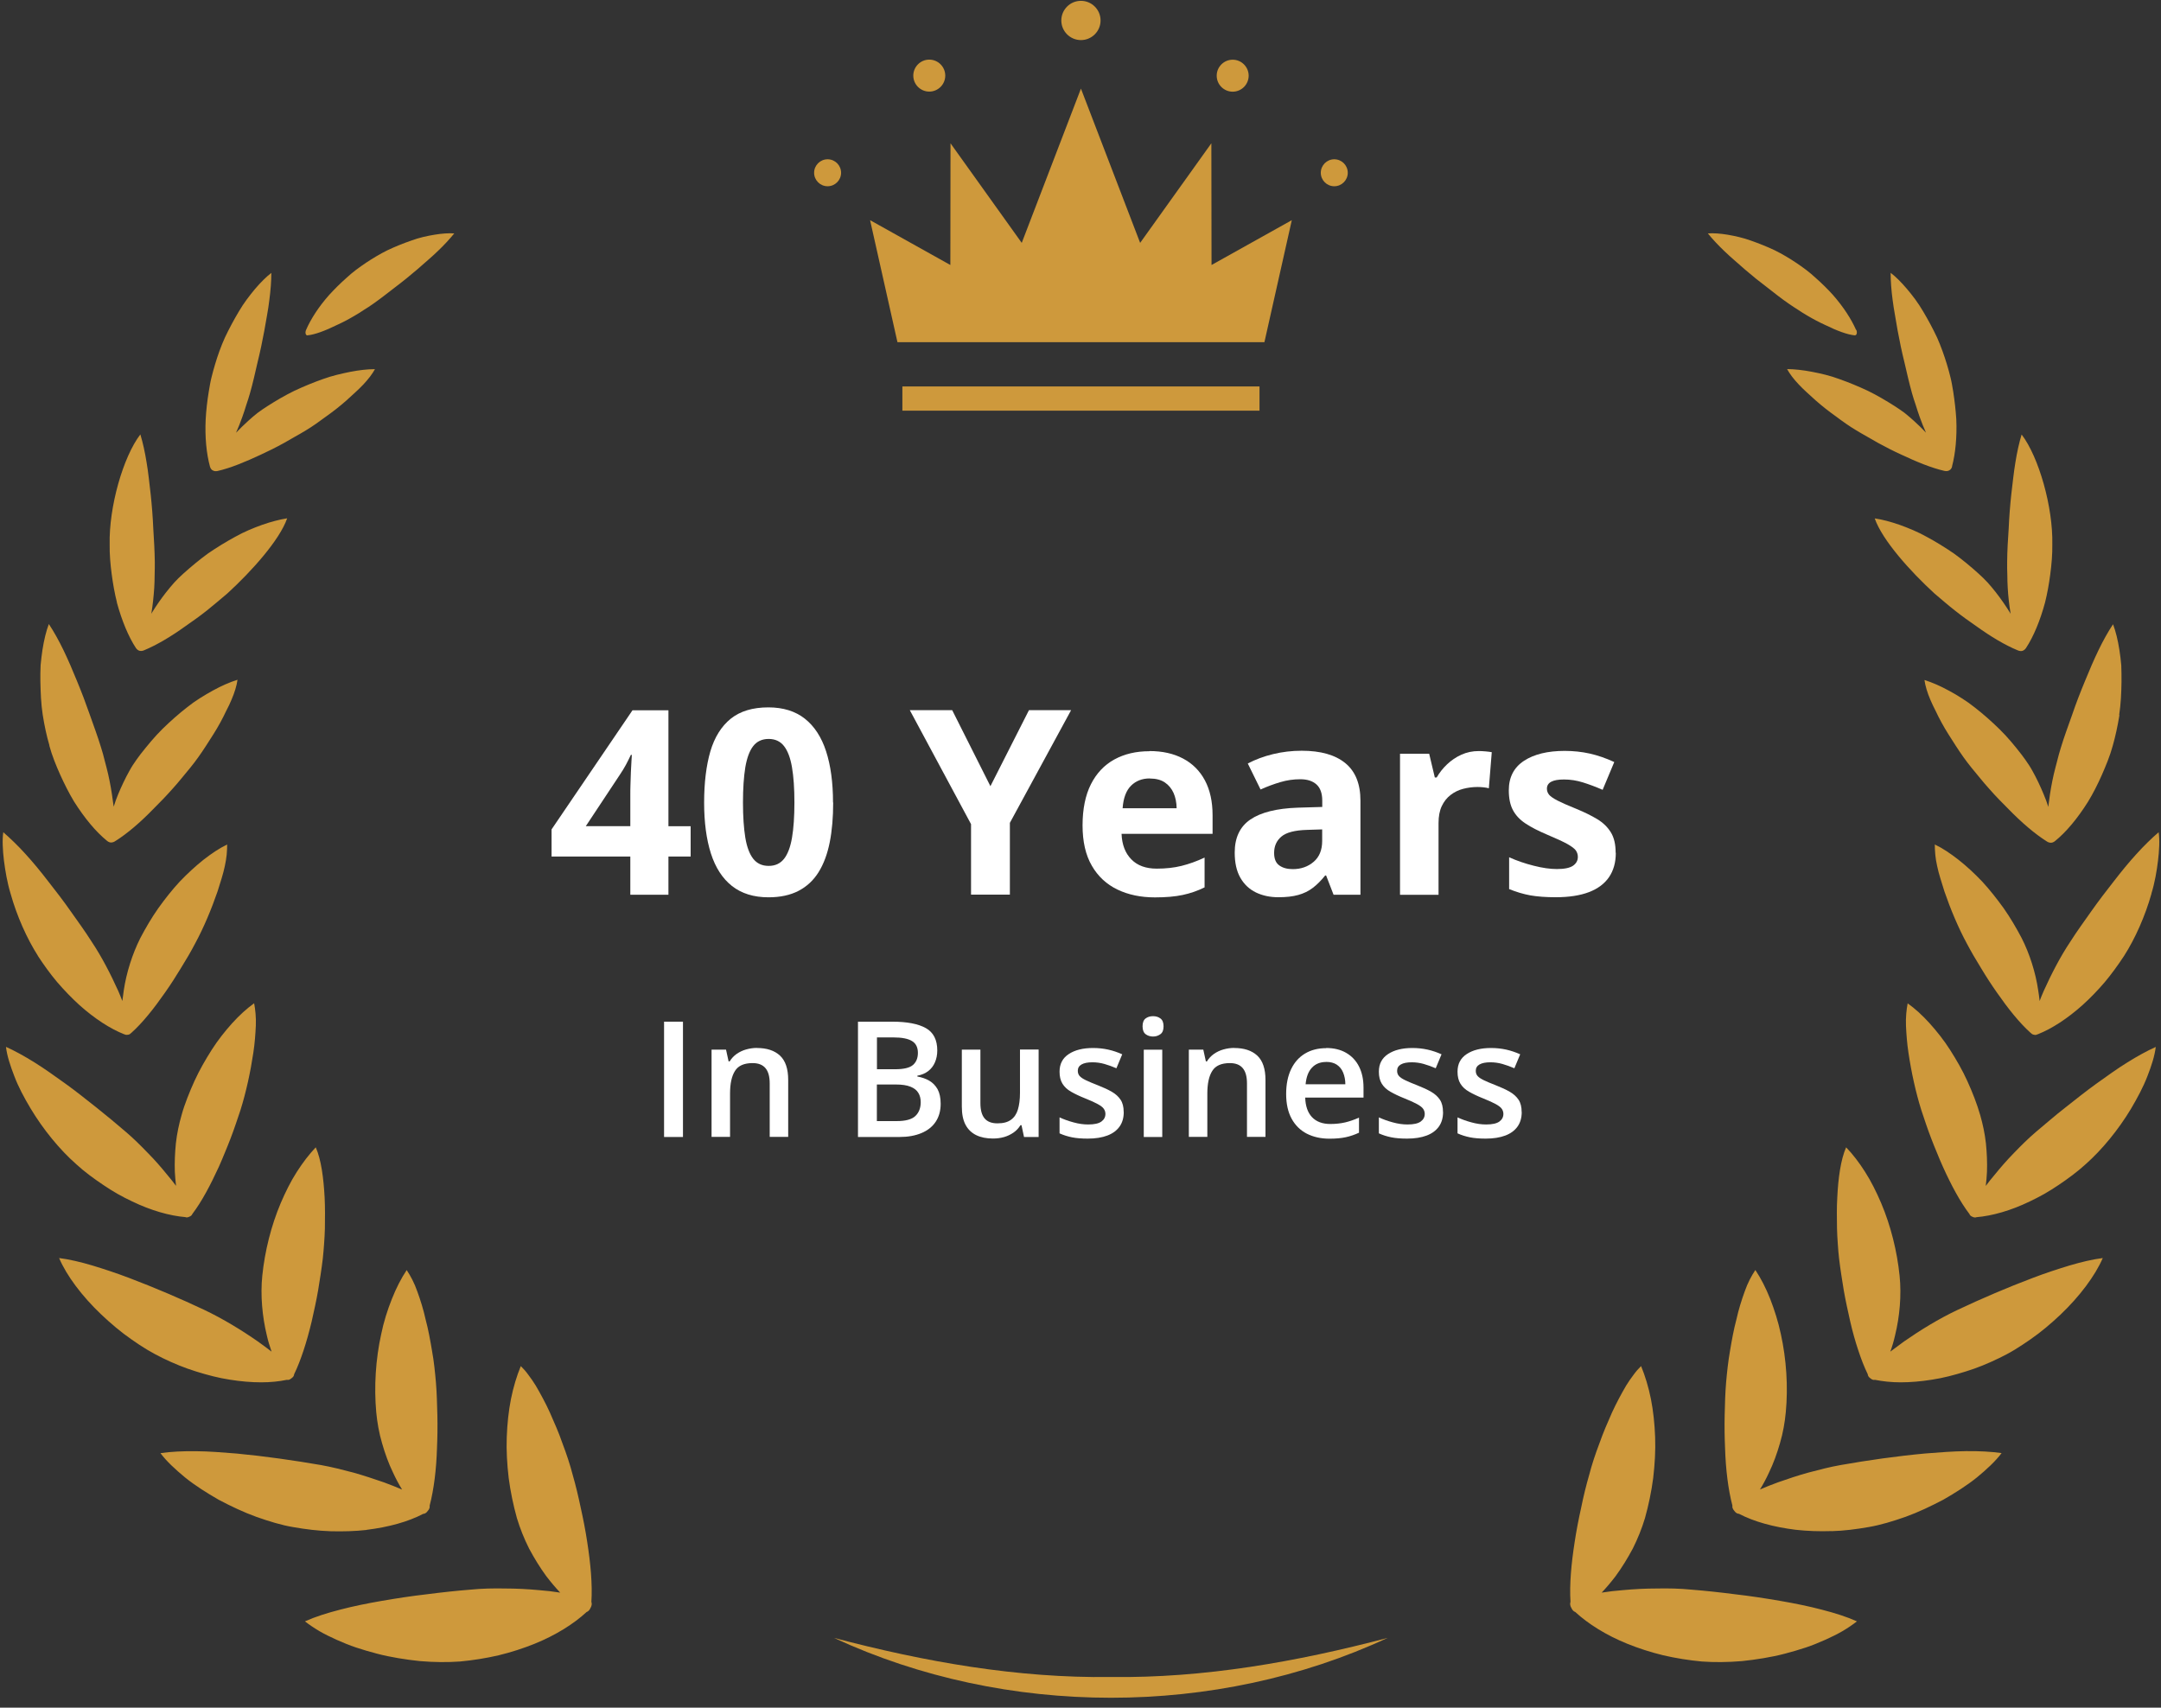 <svg width="205" height="162" viewBox="0 0 205 162" fill="none" xmlns="http://www.w3.org/2000/svg">
<rect x="0" y="0" width="205" height="162" fill="#333333" stroke="none"/>
<g clip-path="url(#clip0_761_7178)">
<g clip-path="url(#clip1_761_7178)">
<g clip-path="url(#clip2_761_7178)">
<path d="M56.032 152.503C55.955 152.71 55.81 152.879 55.649 152.924C54.431 154.051 52.722 155.123 50.723 155.935C49.658 156.364 48.509 156.74 47.306 157.031C46.119 157.307 44.878 157.506 43.636 157.621C42.472 157.705 41.177 157.697 39.829 157.582C39.162 157.514 38.481 157.421 37.799 157.307C37.109 157.192 36.427 157.054 35.761 156.877C35.094 156.701 34.428 156.51 33.784 156.295C33.141 156.081 32.536 155.828 31.946 155.567C31.363 155.307 30.804 155.031 30.299 154.74C29.793 154.442 29.333 154.127 28.927 153.813C29.9 153.376 31.034 153.017 32.267 152.702C33.516 152.373 34.857 152.105 36.228 151.867C37.607 151.63 39.047 151.407 40.457 151.247C41.874 151.063 43.292 150.91 44.632 150.803C45.72 150.695 46.831 150.672 47.919 150.695C49.022 150.695 50.095 150.756 51.098 150.848C51.826 150.902 52.516 150.986 53.144 151.086C52.699 150.618 52.255 150.09 51.826 149.53C51.236 148.726 50.685 147.83 50.194 146.911C49.719 145.968 49.329 144.988 49.037 144.022C48.693 142.789 48.425 141.502 48.256 140.215C48.103 138.905 48.026 137.618 48.072 136.346C48.118 135.074 48.248 133.849 48.471 132.722C48.7 131.581 49.022 130.524 49.405 129.597C49.65 129.834 49.895 130.11 50.125 130.432C50.363 130.746 50.6 131.083 50.83 131.459C51.06 131.834 51.275 132.255 51.504 132.669C51.734 133.09 51.949 133.535 52.163 134.001C52.362 134.469 52.577 134.944 52.784 135.434C52.991 135.917 53.182 136.422 53.358 136.928C53.734 137.917 54.071 138.92 54.324 139.901C54.615 140.905 54.867 141.969 55.097 143.065C55.335 144.137 55.549 145.233 55.71 146.313C56.024 148.335 56.208 150.289 56.101 151.967C56.17 152.128 56.132 152.342 56.024 152.534L56.032 152.503ZM34.765 145.133C36.872 144.873 38.71 144.367 40.143 143.616C40.304 143.616 40.472 143.501 40.58 143.333C40.718 143.187 40.794 142.996 40.756 142.843C41.162 141.303 41.392 139.388 41.453 137.426C41.499 136.377 41.514 135.304 41.491 134.254C41.461 133.205 41.438 132.133 41.353 131.137C41.269 130.194 41.17 129.16 40.986 128.164C40.817 127.161 40.633 126.126 40.38 125.192C40.166 124.218 39.883 123.33 39.591 122.526C39.308 121.713 38.948 121.039 38.58 120.487C38.044 121.292 37.577 122.212 37.171 123.238C36.764 124.257 36.397 125.406 36.159 126.578C35.638 128.938 35.47 131.55 35.692 133.979C35.784 134.944 35.96 135.955 36.244 136.913C36.519 137.878 36.864 138.836 37.278 139.686C37.546 140.268 37.837 140.813 38.144 141.31C37.607 141.08 37.033 140.851 36.427 140.628C35.508 140.314 34.543 139.985 33.532 139.702C32.513 139.433 31.494 139.173 30.475 138.989C27.916 138.545 25.127 138.146 22.454 137.893C21.105 137.786 19.826 137.679 18.593 137.671C17.367 137.656 16.218 137.71 15.222 137.855C15.804 138.636 16.639 139.403 17.566 140.169C18.508 140.928 19.611 141.624 20.745 142.276C21.917 142.896 23.113 143.463 24.323 143.9C25.541 144.329 26.706 144.689 27.824 144.873C29.004 145.08 30.176 145.225 31.356 145.263C32.536 145.294 33.685 145.263 34.78 145.141L34.765 145.133ZM18.608 130.11C19.688 130.447 20.738 130.723 21.795 130.884C22.844 131.052 23.848 131.137 24.783 131.137C25.656 131.137 26.483 131.052 27.211 130.899C27.349 130.937 27.51 130.876 27.648 130.753C27.801 130.654 27.901 130.516 27.901 130.371C28.23 129.704 28.514 128.953 28.789 128.133C29.081 127.252 29.341 126.31 29.571 125.345C29.785 124.387 30.015 123.368 30.184 122.372C30.345 121.384 30.506 120.38 30.62 119.415C30.674 118.963 30.705 118.496 30.743 118.013C30.781 117.53 30.804 117.04 30.82 116.55C30.835 115.577 30.843 114.573 30.797 113.631C30.697 111.739 30.467 110.008 29.954 108.843C29.333 109.494 28.728 110.283 28.154 111.179C27.579 112.076 27.089 113.064 26.629 114.137C25.725 116.274 25.12 118.687 24.882 121.024C24.691 122.878 24.882 124.908 25.311 126.678C25.434 127.229 25.595 127.742 25.763 128.225C25.357 127.911 24.921 127.59 24.461 127.26C22.944 126.203 21.167 125.115 19.382 124.265C17.145 123.208 14.662 122.15 12.264 121.239C11.077 120.787 9.867 120.388 8.756 120.051C7.645 119.721 6.572 119.469 5.607 119.346C6.32 121.024 7.79 122.978 9.599 124.694C10.502 125.551 11.468 126.371 12.479 127.069C12.977 127.421 13.475 127.75 13.973 128.049C14.471 128.348 14.976 128.609 15.451 128.846C16.471 129.344 17.52 129.773 18.608 130.11ZM7.224 110.437C8.013 111.164 8.909 111.815 9.798 112.413C10.242 112.712 10.686 112.995 11.146 113.256C11.606 113.516 12.065 113.754 12.525 113.968C14.31 114.834 16.095 115.339 17.581 115.462C17.689 115.516 17.826 115.493 17.964 115.423C18.102 115.37 18.209 115.278 18.248 115.163C19.152 113.976 19.979 112.39 20.768 110.674C20.96 110.237 21.151 109.801 21.328 109.356C21.511 108.912 21.703 108.452 21.872 108C22.224 107.088 22.515 106.192 22.814 105.304C23.342 103.626 23.764 101.68 24.032 99.872C24.17 98.968 24.231 98.102 24.269 97.298C24.3 96.501 24.223 95.781 24.108 95.176C23.404 95.681 22.706 96.317 22.032 97.061C21.366 97.803 20.676 98.662 20.087 99.589C19.497 100.515 18.914 101.527 18.439 102.568C18.202 103.09 17.98 103.618 17.773 104.154C17.566 104.691 17.374 105.234 17.229 105.771C16.984 106.622 16.785 107.54 16.685 108.46C16.593 109.372 16.555 110.298 16.585 111.164C16.608 111.624 16.654 112.076 16.7 112.497C16.44 112.152 16.164 111.8 15.857 111.44C15.306 110.758 14.693 110.053 14.019 109.372C13.36 108.69 12.678 108.008 11.958 107.395C11.514 107.02 11.054 106.629 10.579 106.23C10.112 105.84 9.629 105.449 9.139 105.059C8.158 104.285 7.193 103.511 6.189 102.79C5.186 102.071 4.236 101.389 3.278 100.791C2.328 100.201 1.409 99.688 0.566 99.313C0.666 100.155 0.972 101.098 1.363 102.101C1.738 103.097 2.29 104.131 2.895 105.143C4.106 107.165 5.676 109.073 7.208 110.421L7.224 110.437ZM3.592 90.679C4.159 91.544 4.764 92.387 5.423 93.168C6.097 93.95 6.802 94.678 7.515 95.329C8.955 96.623 10.457 97.597 11.782 98.118C11.805 98.125 11.82 98.133 11.843 98.133C11.92 98.179 12.027 98.186 12.134 98.163C12.249 98.148 12.341 98.102 12.395 98.033C12.41 98.018 12.433 98.01 12.448 97.995C13.529 97.03 14.601 95.674 15.643 94.18C16.172 93.429 16.677 92.648 17.152 91.859C17.643 91.069 18.118 90.265 18.524 89.483C19.328 87.997 20.064 86.235 20.638 84.565C20.898 83.73 21.174 82.918 21.328 82.16C21.412 81.784 21.465 81.424 21.504 81.079C21.534 80.735 21.55 80.413 21.55 80.114C20.799 80.474 20.064 80.972 19.305 81.562C18.554 82.16 17.796 82.857 17.053 83.631C16.332 84.412 15.651 85.27 15.007 86.174C14.371 87.078 13.82 88.028 13.314 88.986C12.548 90.51 11.989 92.295 11.744 93.935C11.69 94.287 11.644 94.632 11.606 94.961C11.483 94.647 11.361 94.333 11.215 94.003C10.525 92.479 9.675 90.794 8.672 89.3C8.074 88.358 7.377 87.392 6.695 86.434C6.021 85.469 5.285 84.512 4.565 83.6C3.86 82.68 3.14 81.807 2.42 81.018C1.708 80.229 0.972 79.524 0.313 78.95C0.252 79.341 0.244 79.762 0.26 80.214C0.275 80.666 0.313 81.148 0.375 81.647C0.505 82.642 0.681 83.707 1.003 84.772C1.6 86.909 2.558 89.047 3.6 90.679H3.592ZM4.68 70.737C4.933 71.671 5.316 72.614 5.714 73.503C6.12 74.399 6.549 75.249 7.024 76.039C8.02 77.616 9.108 78.926 10.165 79.777C10.227 79.831 10.296 79.869 10.365 79.892C10.411 79.915 10.457 79.922 10.518 79.922C10.579 79.922 10.633 79.922 10.679 79.907C10.755 79.892 10.824 79.861 10.901 79.815C12.073 79.088 13.337 77.992 14.54 76.751C15.16 76.138 15.789 75.487 16.378 74.82C16.976 74.162 17.505 73.48 18.064 72.813C18.577 72.185 19.075 71.48 19.543 70.752C20.01 70.024 20.508 69.274 20.906 68.531C21.105 68.163 21.297 67.788 21.465 67.427C21.657 67.067 21.826 66.715 21.963 66.378C22.255 65.696 22.454 65.053 22.53 64.486C21.795 64.716 21.013 65.06 20.201 65.505C19.795 65.727 19.382 65.972 18.968 66.232C18.761 66.363 18.554 66.501 18.347 66.646C18.148 66.792 17.949 66.945 17.75 67.098C16.953 67.718 16.156 68.423 15.398 69.166C14.639 69.917 13.981 70.729 13.337 71.542C13.084 71.871 12.847 72.208 12.609 72.568C12.38 72.92 12.188 73.296 11.989 73.663C11.606 74.415 11.261 75.181 10.985 75.924C10.916 76.13 10.847 76.329 10.786 76.529C10.755 76.322 10.732 76.107 10.694 75.893C10.594 75.111 10.449 74.276 10.257 73.433C10.165 73.012 10.043 72.591 9.936 72.17C9.836 71.748 9.721 71.335 9.591 70.928C9.284 69.909 8.886 68.845 8.511 67.78C8.143 66.722 7.737 65.65 7.308 64.616C7.093 64.11 6.879 63.605 6.672 63.099C6.457 62.609 6.243 62.133 6.021 61.674C5.576 60.755 5.109 59.919 4.634 59.2C4.374 59.882 4.175 60.716 4.029 61.644C3.96 62.11 3.899 62.593 3.853 63.099C3.83 63.605 3.822 64.126 3.83 64.646C3.853 65.696 3.891 66.769 4.052 67.803C4.213 68.837 4.427 69.825 4.688 70.714L4.68 70.737ZM11.085 57.154C11.56 58.885 12.18 60.387 12.893 61.475C12.985 61.605 13.107 61.705 13.23 61.735C13.345 61.773 13.506 61.758 13.651 61.697C14.877 61.191 16.248 60.371 17.589 59.406C18.278 58.931 18.983 58.426 19.65 57.897C20.316 57.368 20.945 56.817 21.58 56.288C23.863 54.197 26.522 51.24 27.242 49.171C26.514 49.286 25.717 49.493 24.882 49.784C24.047 50.083 23.151 50.451 22.308 50.926C21.45 51.393 20.584 51.922 19.734 52.504C18.914 53.101 18.133 53.752 17.39 54.419C17.099 54.687 16.8 54.963 16.532 55.262C16.264 55.56 16.011 55.875 15.758 56.189C15.26 56.825 14.808 57.483 14.41 58.127C14.394 58.158 14.371 58.196 14.356 58.227C14.356 58.188 14.364 58.15 14.371 58.112C14.494 57.368 14.578 56.572 14.632 55.76C14.655 55.354 14.67 54.932 14.67 54.519C14.678 54.105 14.693 53.699 14.685 53.293C14.67 52.274 14.609 51.201 14.54 50.121C14.494 49.056 14.41 47.968 14.295 46.904C14.165 45.831 14.073 44.82 13.904 43.855C13.751 42.897 13.552 41.993 13.314 41.211C11.675 43.349 10.326 48.099 10.403 51.646C10.388 52.573 10.472 53.53 10.594 54.457C10.717 55.392 10.878 56.296 11.092 57.146L11.085 57.154ZM20.186 44.621C20.286 44.697 20.462 44.72 20.638 44.682C21.879 44.398 23.281 43.816 24.737 43.134C25.472 42.797 26.208 42.429 26.928 42.031C27.288 41.824 27.64 41.625 27.985 41.426C28.345 41.227 28.69 41.028 29.027 40.821C29.67 40.438 30.314 39.97 30.957 39.495C31.616 39.028 32.26 38.522 32.85 38.001C33.424 37.473 33.999 36.975 34.466 36.477C34.934 35.979 35.317 35.481 35.569 35.021C34.857 35.021 34.068 35.113 33.233 35.274C32.398 35.443 31.478 35.65 30.605 35.971C29.716 36.285 28.805 36.661 27.908 37.082C27.027 37.511 26.185 38.009 25.38 38.522C25.058 38.729 24.737 38.944 24.43 39.174C24.131 39.411 23.833 39.664 23.549 39.924C23.143 40.292 22.76 40.667 22.392 41.05C22.607 40.575 22.806 40.07 22.99 39.549C23.12 39.181 23.25 38.806 23.358 38.431C23.488 38.063 23.603 37.687 23.71 37.32C23.978 36.385 24.2 35.389 24.43 34.385C24.675 33.397 24.89 32.378 25.074 31.375C25.242 30.356 25.442 29.413 25.549 28.479C25.671 27.552 25.74 26.678 25.74 25.889C25.25 26.265 24.729 26.786 24.2 27.406C23.68 28.035 23.128 28.739 22.661 29.544C22.186 30.34 21.734 31.183 21.335 32.026C20.952 32.876 20.646 33.742 20.408 34.546C20.278 34.968 20.163 35.404 20.056 35.833C19.948 36.262 19.88 36.722 19.803 37.159C19.657 38.047 19.558 38.928 19.512 39.771C19.428 41.472 19.588 43.058 19.918 44.261C19.964 44.437 20.071 44.575 20.186 44.628V44.621ZM29.172 31.811C29.847 31.75 30.843 31.382 31.946 30.838C32.505 30.586 33.087 30.279 33.669 29.934C33.961 29.766 34.252 29.582 34.535 29.39C34.826 29.214 35.11 29.03 35.386 28.831C36.075 28.349 36.78 27.797 37.492 27.245C38.205 26.709 38.91 26.134 39.591 25.552C40.266 24.947 40.924 24.411 41.522 23.828C42.12 23.262 42.648 22.687 43.093 22.143C42.556 22.105 41.92 22.151 41.223 22.266C40.526 22.381 39.768 22.541 39.009 22.825C38.251 23.085 37.477 23.399 36.749 23.744C36.021 24.104 35.34 24.518 34.727 24.924C34.405 25.139 34.091 25.368 33.777 25.598C33.463 25.828 33.164 26.096 32.873 26.357C32.283 26.878 31.731 27.429 31.233 27.973C30.237 29.092 29.479 30.271 29.035 31.298C28.927 31.543 28.981 31.842 29.195 31.819L29.172 31.811ZM149.052 152.503C149.129 152.71 149.274 152.879 149.435 152.924C150.653 154.051 152.362 155.123 154.361 155.935C155.426 156.364 156.575 156.74 157.778 157.031C158.965 157.307 160.207 157.506 161.448 157.621C162.604 157.705 163.907 157.697 165.255 157.582C165.922 157.514 166.604 157.421 167.285 157.307C167.975 157.192 168.657 157.054 169.323 156.877C169.99 156.701 170.656 156.51 171.3 156.295C171.943 156.081 172.549 155.828 173.138 155.567C173.721 155.307 174.28 155.031 174.785 154.74C175.291 154.442 175.751 154.127 176.157 153.813C175.184 153.376 174.05 153.017 172.817 152.702C171.575 152.373 170.227 152.105 168.856 151.867C167.477 151.63 166.037 151.407 164.627 151.247C163.209 151.063 161.792 150.91 160.452 150.803C159.364 150.695 158.253 150.672 157.165 150.695C156.062 150.695 154.989 150.756 153.986 150.848C153.258 150.902 152.568 150.986 151.94 151.086C152.385 150.618 152.829 150.09 153.258 149.53C153.848 148.726 154.4 147.83 154.89 146.911C155.365 145.968 155.755 144.988 156.047 144.022C156.391 142.789 156.66 141.502 156.828 140.215C156.981 138.905 157.058 137.618 157.012 136.346C156.966 135.074 156.835 133.849 156.613 132.722C156.384 131.581 156.062 130.524 155.679 129.597C155.434 129.834 155.188 130.11 154.959 130.432C154.721 130.746 154.484 131.083 154.254 131.459C154.024 131.834 153.81 132.255 153.58 132.669C153.358 133.09 153.135 133.535 152.921 134.001C152.722 134.469 152.507 134.944 152.301 135.434C152.101 135.917 151.902 136.422 151.726 136.928C151.35 137.917 151.013 138.92 150.761 139.901C150.469 140.905 150.209 141.969 149.987 143.065C149.749 144.137 149.535 145.233 149.374 146.313C149.06 148.335 148.876 150.289 148.983 151.967C148.915 152.128 148.952 152.342 149.06 152.534L149.052 152.503ZM173.744 145.256C174.923 145.225 176.095 145.072 177.276 144.865C178.394 144.673 179.558 144.321 180.777 143.892C181.987 143.456 183.182 142.881 184.354 142.268C185.488 141.617 186.591 140.92 187.533 140.161C188.461 139.395 189.295 138.629 189.878 137.848C188.882 137.71 187.732 137.648 186.507 137.664C185.274 137.679 183.994 137.779 182.646 137.886C179.972 138.131 177.183 138.529 174.625 138.981C173.606 139.158 172.587 139.426 171.568 139.694C170.557 139.97 169.591 140.299 168.672 140.621C168.059 140.843 167.485 141.073 166.956 141.303C167.263 140.805 167.554 140.268 167.822 139.679C168.235 138.828 168.58 137.87 168.856 136.905C169.14 135.948 169.316 134.936 169.407 133.971C169.637 131.543 169.461 128.938 168.94 126.57C168.695 125.399 168.327 124.257 167.929 123.23C167.523 122.204 167.055 121.284 166.519 120.48C166.152 121.031 165.791 121.706 165.508 122.518C165.217 123.322 164.934 124.211 164.719 125.184C164.466 126.126 164.282 127.153 164.114 128.157C163.938 129.153 163.83 130.186 163.746 131.129C163.661 132.125 163.631 133.197 163.608 134.247C163.585 135.297 163.6 136.369 163.647 137.418C163.708 139.372 163.938 141.295 164.343 142.835C164.306 142.988 164.382 143.172 164.52 143.325C164.635 143.494 164.796 143.609 164.964 143.609C166.404 144.359 168.243 144.865 170.342 145.125C171.438 145.248 172.587 145.287 173.766 145.248L173.744 145.256ZM189.632 128.846C190.115 128.609 190.621 128.348 191.111 128.049C191.601 127.75 192.1 127.421 192.605 127.069C193.616 126.371 194.582 125.551 195.486 124.694C197.293 122.97 198.757 121.017 199.477 119.346C198.511 119.469 197.447 119.721 196.328 120.051C195.225 120.388 194.015 120.779 192.819 121.239C190.422 122.142 187.94 123.208 185.703 124.265C183.917 125.107 182.14 126.203 180.623 127.26C180.171 127.59 179.734 127.911 179.321 128.225C179.497 127.742 179.65 127.229 179.773 126.678C180.21 124.908 180.393 122.878 180.202 121.024C179.964 118.687 179.359 116.274 178.455 114.137C177.995 113.064 177.505 112.076 176.931 111.179C176.364 110.283 175.758 109.494 175.13 108.843C174.617 110.015 174.38 111.739 174.288 113.631C174.234 114.573 174.249 115.577 174.265 116.55C174.28 117.04 174.303 117.53 174.341 118.013C174.372 118.496 174.41 118.963 174.464 119.415C174.579 120.38 174.74 121.384 174.9 122.372C175.069 123.36 175.299 124.379 175.514 125.345C175.736 126.31 175.996 127.252 176.294 128.133C176.563 128.953 176.854 129.696 177.183 130.371C177.183 130.508 177.283 130.654 177.428 130.753C177.567 130.876 177.727 130.937 177.865 130.899C178.593 131.044 179.42 131.137 180.294 131.137C181.229 131.137 182.232 131.052 183.282 130.884C184.339 130.723 185.389 130.447 186.469 130.11C187.549 129.781 188.606 129.344 189.625 128.846H189.632ZM202.174 105.15C202.771 104.139 203.323 103.105 203.706 102.109C204.097 101.113 204.403 100.163 204.503 99.32C203.66 99.696 202.748 100.201 201.791 100.799C200.833 101.389 199.891 102.078 198.879 102.798C197.876 103.519 196.911 104.292 195.93 105.066C195.439 105.449 194.957 105.84 194.49 106.238C194.022 106.636 193.562 107.027 193.111 107.402C192.391 108.016 191.709 108.698 191.05 109.379C190.383 110.061 189.771 110.766 189.219 111.448C188.913 111.808 188.629 112.16 188.376 112.505C188.43 112.076 188.468 111.632 188.491 111.172C188.522 110.298 188.484 109.379 188.391 108.468C188.292 107.556 188.093 106.629 187.847 105.778C187.694 105.242 187.51 104.706 187.303 104.162C187.097 103.626 186.874 103.09 186.637 102.576C186.17 101.534 185.58 100.523 184.99 99.596C184.4 98.669 183.711 97.811 183.044 97.068C182.37 96.325 181.68 95.689 180.968 95.184C180.853 95.788 180.777 96.509 180.807 97.305C180.845 98.11 180.907 98.975 181.044 99.88C181.313 101.687 181.734 103.634 182.263 105.311C182.561 106.2 182.853 107.104 183.205 108.008C183.373 108.46 183.565 108.92 183.749 109.364C183.925 109.808 184.116 110.253 184.308 110.682C185.089 112.405 185.925 113.984 186.829 115.171C186.859 115.286 186.974 115.378 187.112 115.431C187.242 115.5 187.388 115.524 187.495 115.47C188.981 115.347 190.767 114.842 192.552 113.976C193.011 113.762 193.471 113.516 193.93 113.263C194.39 113.003 194.827 112.719 195.279 112.421C196.168 111.823 197.064 111.164 197.853 110.444C199.385 109.088 200.955 107.188 202.166 105.166L202.174 105.15ZM204.089 84.772C204.419 83.707 204.595 82.635 204.717 81.647C204.778 81.148 204.817 80.666 204.832 80.214C204.848 79.762 204.832 79.333 204.778 78.95C204.119 79.516 203.384 80.229 202.672 81.018C201.951 81.807 201.232 82.688 200.527 83.6C199.807 84.519 199.071 85.477 198.397 86.434C197.715 87.4 197.018 88.358 196.42 89.3C195.417 90.794 194.566 92.479 193.877 94.003C193.731 94.333 193.601 94.654 193.486 94.961C193.447 94.624 193.41 94.287 193.348 93.935C193.111 92.295 192.552 90.51 191.778 88.986C191.272 88.028 190.72 87.078 190.085 86.174C189.433 85.27 188.759 84.412 188.039 83.631C187.296 82.849 186.537 82.152 185.787 81.562C185.028 80.972 184.301 80.474 183.542 80.114C183.542 80.413 183.557 80.735 183.588 81.079C183.619 81.424 183.68 81.784 183.765 82.16C183.917 82.91 184.201 83.73 184.454 84.565C185.028 86.235 185.764 87.997 186.568 89.483C186.982 90.265 187.449 91.069 187.94 91.859C188.414 92.648 188.92 93.429 189.449 94.18C190.49 95.674 191.563 97.03 192.643 97.995C192.659 98.01 192.674 98.018 192.697 98.033C192.751 98.102 192.85 98.148 192.958 98.163C193.065 98.194 193.172 98.186 193.248 98.133C193.272 98.133 193.287 98.125 193.31 98.118C194.635 97.597 196.137 96.623 197.577 95.329C198.289 94.685 198.994 93.958 199.669 93.168C200.32 92.387 200.932 91.544 201.499 90.679C202.542 89.047 203.499 86.909 204.097 84.772H204.089ZM201.032 67.826C201.193 66.792 201.239 65.727 201.254 64.669C201.254 64.149 201.254 63.628 201.232 63.122C201.185 62.624 201.132 62.133 201.055 61.666C200.91 60.739 200.71 59.897 200.45 59.222C199.975 59.935 199.507 60.778 199.063 61.697C198.841 62.157 198.626 62.632 198.412 63.122C198.197 63.62 197.991 64.133 197.776 64.639C197.347 65.673 196.934 66.738 196.573 67.803C196.198 68.86 195.8 69.932 195.493 70.951C195.363 71.357 195.256 71.772 195.149 72.193C195.041 72.614 194.926 73.035 194.827 73.457C194.635 74.3 194.49 75.127 194.39 75.916C194.359 76.13 194.329 76.345 194.306 76.552C194.244 76.353 194.183 76.146 194.106 75.947C193.823 75.203 193.486 74.437 193.103 73.686C192.904 73.311 192.712 72.943 192.482 72.591C192.252 72.238 192.008 71.894 191.755 71.564C191.119 70.745 190.452 69.932 189.694 69.189C188.928 68.439 188.139 67.741 187.342 67.121C187.143 66.968 186.944 66.815 186.744 66.669C186.537 66.523 186.331 66.386 186.124 66.255C185.71 65.987 185.297 65.742 184.89 65.527C184.079 65.083 183.297 64.739 182.561 64.509C182.638 65.075 182.837 65.719 183.128 66.401C183.274 66.746 183.442 67.09 183.626 67.451C183.795 67.811 183.979 68.178 184.186 68.554C184.584 69.297 185.082 70.04 185.549 70.775C186.017 71.503 186.515 72.208 187.028 72.836C187.587 73.503 188.116 74.185 188.714 74.844C189.295 75.51 189.931 76.153 190.552 76.774C191.755 78.007 193.019 79.103 194.191 79.838C194.26 79.884 194.336 79.915 194.413 79.93C194.459 79.945 194.513 79.953 194.574 79.945C194.628 79.945 194.681 79.938 194.727 79.915C194.796 79.892 194.865 79.854 194.934 79.8C195.991 78.95 197.079 77.647 198.075 76.062C198.558 75.272 198.987 74.422 199.385 73.526C199.776 72.629 200.166 71.695 200.419 70.76C200.672 69.871 200.887 68.883 201.055 67.849L201.032 67.826ZM194.497 54.465C194.62 53.538 194.704 52.573 194.689 51.653C194.765 48.114 193.41 43.356 191.778 41.219C191.54 42.008 191.341 42.904 191.188 43.862C191.027 44.827 190.927 45.839 190.797 46.911C190.682 47.976 190.598 49.056 190.552 50.129C190.475 51.209 190.414 52.282 190.406 53.3C190.399 53.707 190.406 54.113 190.422 54.526C190.422 54.94 190.437 55.354 190.46 55.767C190.506 56.587 190.598 57.384 190.72 58.119C190.72 58.158 190.728 58.196 190.736 58.234C190.72 58.196 190.697 58.165 190.682 58.135C190.284 57.491 189.832 56.832 189.334 56.196C189.089 55.882 188.828 55.568 188.56 55.269C188.292 54.971 187.993 54.695 187.702 54.427C186.966 53.76 186.185 53.109 185.358 52.511C184.507 51.929 183.642 51.393 182.783 50.933C181.941 50.458 181.037 50.091 180.21 49.792C179.374 49.501 178.578 49.286 177.842 49.179C178.562 51.247 181.221 54.205 183.504 56.296C184.14 56.832 184.768 57.384 185.434 57.905C186.101 58.433 186.798 58.939 187.495 59.414C188.836 60.379 190.207 61.207 191.433 61.705C191.578 61.766 191.739 61.781 191.854 61.743C191.969 61.712 192.1 61.613 192.191 61.482C192.904 60.395 193.532 58.893 193.999 57.162C194.214 56.304 194.375 55.4 194.497 54.473V54.465ZM185.174 44.253C185.496 43.05 185.656 41.464 185.58 39.764C185.527 38.921 185.426 38.04 185.289 37.151C185.212 36.707 185.143 36.255 185.036 35.826C184.929 35.389 184.814 34.96 184.683 34.539C184.438 33.734 184.132 32.869 183.757 32.018C183.358 31.175 182.906 30.333 182.431 29.536C181.964 28.732 181.42 28.019 180.892 27.399C180.362 26.778 179.842 26.249 179.352 25.882C179.352 26.671 179.42 27.552 179.543 28.471C179.658 29.398 179.857 30.348 180.018 31.367C180.202 32.371 180.416 33.389 180.662 34.378C180.892 35.381 181.121 36.377 181.382 37.312C181.489 37.687 181.604 38.055 181.734 38.423C181.849 38.798 181.972 39.174 182.102 39.541C182.286 40.062 182.492 40.568 182.707 41.043C182.347 40.66 181.956 40.285 181.55 39.917C181.267 39.656 180.968 39.411 180.669 39.166C180.355 38.936 180.033 38.714 179.719 38.515C178.907 38.001 178.072 37.504 177.191 37.075C176.294 36.653 175.383 36.278 174.494 35.964C173.621 35.634 172.702 35.427 171.867 35.267C171.024 35.106 170.235 35.021 169.53 35.014C169.783 35.473 170.158 35.971 170.633 36.469C171.101 36.975 171.675 37.465 172.25 37.994C172.84 38.515 173.483 39.02 174.142 39.488C174.785 39.97 175.429 40.43 176.072 40.813C176.409 41.02 176.762 41.219 177.114 41.418C177.459 41.617 177.82 41.817 178.171 42.023C178.884 42.414 179.619 42.79 180.362 43.127C181.811 43.809 183.22 44.391 184.461 44.674C184.638 44.712 184.822 44.69 184.921 44.613C185.036 44.567 185.143 44.421 185.189 44.245L185.174 44.253ZM176.072 31.298C175.629 30.279 174.862 29.099 173.874 27.973C173.376 27.422 172.824 26.878 172.234 26.357C171.943 26.096 171.645 25.828 171.331 25.598C171.016 25.361 170.702 25.139 170.38 24.924C169.775 24.518 169.086 24.104 168.358 23.744C167.63 23.399 166.856 23.093 166.098 22.825C165.339 22.549 164.581 22.388 163.884 22.266C163.187 22.151 162.543 22.105 162.014 22.143C162.459 22.695 162.995 23.262 163.585 23.828C164.175 24.403 164.842 24.947 165.516 25.552C166.197 26.142 166.902 26.709 167.615 27.245C168.32 27.797 169.025 28.356 169.721 28.831C169.998 29.023 170.281 29.207 170.572 29.39C170.855 29.582 171.146 29.766 171.438 29.934C172.02 30.279 172.602 30.586 173.161 30.838C174.265 31.382 175.268 31.75 175.935 31.811C176.142 31.834 176.203 31.543 176.095 31.29L176.072 31.298Z" fill="#CE993C"/>
<path d="M79.122 155.384C87.779 157.667 96.536 159.207 105.377 159.092C114.217 159.207 122.974 157.659 131.631 155.384C115.336 162.96 95.417 162.945 79.122 155.384Z" fill="#CE993C"/>
<path d="M65.517 81.256H63.41V84.879H59.794V81.256H52.324V78.681L60.001 67.381H63.41V78.383H65.517V81.256ZM59.794 78.383V75.41C59.794 75.135 59.794 74.797 59.809 74.414C59.825 74.031 59.832 73.648 59.847 73.265C59.863 72.882 59.878 72.537 59.901 72.239C59.924 71.94 59.932 71.733 59.939 71.611H59.847C59.694 71.94 59.533 72.254 59.373 72.56C59.204 72.867 59.012 73.188 58.782 73.525L55.572 78.375H59.786L59.794 78.383Z" fill="white"/>
<path d="M79.038 76.13C79.038 77.54 78.931 78.804 78.709 79.915C78.487 81.026 78.134 81.968 77.652 82.742C77.169 83.516 76.533 84.105 75.752 84.512C74.97 84.918 74.021 85.124 72.902 85.124C71.5 85.124 70.343 84.764 69.439 84.052C68.535 83.339 67.869 82.305 67.439 80.965C67.01 79.624 66.796 78.007 66.796 76.138C66.796 74.269 66.995 72.629 67.386 71.281C67.784 69.94 68.428 68.906 69.316 68.186C70.213 67.466 71.4 67.106 72.894 67.106C74.288 67.106 75.446 67.466 76.349 68.178C77.253 68.891 77.927 69.925 78.364 71.266C78.801 72.614 79.023 74.23 79.023 76.13H79.038ZM70.481 76.13C70.481 77.463 70.558 78.575 70.703 79.463C70.849 80.351 71.102 81.018 71.454 81.47C71.806 81.914 72.289 82.144 72.918 82.144C73.546 82.144 74.013 81.922 74.373 81.478C74.725 81.033 74.978 80.367 75.131 79.478C75.284 78.589 75.361 77.471 75.361 76.13C75.361 74.79 75.284 73.686 75.131 72.79C74.978 71.894 74.725 71.227 74.373 70.776C74.021 70.323 73.53 70.101 72.918 70.101C72.304 70.101 71.806 70.323 71.454 70.776C71.102 71.227 70.856 71.901 70.703 72.79C70.558 73.686 70.481 74.797 70.481 76.13Z" fill="white"/>
<path d="M93.954 74.583L97.609 67.374H101.607L95.8 78.061V84.871H92.116V78.183L86.309 67.374H90.33L93.954 74.583Z" fill="white"/>
<path d="M109.038 71.25C110.272 71.25 111.337 71.488 112.233 71.963C113.13 72.438 113.819 73.127 114.302 74.031C114.784 74.936 115.029 76.039 115.029 77.333V79.103H106.395C106.434 80.13 106.748 80.942 107.323 81.524C107.897 82.114 108.701 82.405 109.736 82.405C110.586 82.405 111.368 82.321 112.08 82.144C112.792 81.968 113.52 81.708 114.271 81.355V84.182C113.604 84.512 112.915 84.749 112.195 84.902C111.475 85.056 110.594 85.132 109.567 85.132C108.226 85.132 107.039 84.887 106.004 84.389C104.97 83.891 104.158 83.14 103.576 82.129C102.986 81.118 102.695 79.838 102.695 78.299C102.695 76.759 102.963 75.433 103.492 74.392C104.021 73.349 104.764 72.568 105.713 72.047C106.663 71.526 107.766 71.266 109.031 71.266L109.038 71.25ZM109.062 73.848C108.349 73.848 107.759 74.078 107.3 74.53C106.84 74.981 106.564 75.702 106.495 76.674H111.62C111.612 76.131 111.513 75.648 111.329 75.226C111.138 74.805 110.862 74.468 110.494 74.223C110.126 73.978 109.651 73.855 109.077 73.855L109.062 73.848Z" fill="white"/>
<path d="M123.487 71.22C125.28 71.22 126.659 71.61 127.617 72.392C128.575 73.173 129.057 74.361 129.057 75.962V84.879H126.506L125.801 83.056H125.709C125.327 83.531 124.935 83.929 124.537 84.228C124.139 84.535 123.679 84.757 123.158 84.902C122.637 85.048 122.009 85.117 121.266 85.117C120.477 85.117 119.764 84.964 119.144 84.665C118.516 84.358 118.025 83.899 117.665 83.27C117.305 82.642 117.129 81.846 117.129 80.88C117.129 79.463 117.627 78.413 118.623 77.739C119.619 77.065 121.113 76.69 123.112 76.621L125.434 76.552V75.962C125.434 75.257 125.25 74.744 124.882 74.415C124.514 74.085 124.001 73.924 123.35 73.924C122.699 73.924 122.07 74.016 121.45 74.2C120.83 74.384 120.209 74.614 119.581 74.897L118.37 72.43C119.082 72.055 119.879 71.756 120.76 71.542C121.641 71.327 122.553 71.22 123.495 71.22H123.487ZM125.426 78.682L124.017 78.727C122.836 78.758 122.017 78.973 121.557 79.364C121.097 79.754 120.867 80.267 120.867 80.911C120.867 81.47 121.029 81.869 121.358 82.099C121.687 82.336 122.109 82.451 122.637 82.451C123.419 82.451 124.078 82.221 124.621 81.754C125.158 81.294 125.426 80.635 125.426 79.777V78.674V78.682Z" fill="white"/>
<path d="M140.28 71.25C140.464 71.25 140.678 71.258 140.923 71.281C141.169 71.304 141.368 71.327 141.514 71.358L141.237 74.782C141.115 74.744 140.947 74.713 140.732 74.69C140.51 74.667 140.326 74.659 140.165 74.659C139.69 74.659 139.238 74.721 138.794 74.836C138.35 74.951 137.951 75.15 137.606 75.418C137.254 75.686 136.978 76.039 136.771 76.475C136.565 76.912 136.465 77.441 136.465 78.076V84.887H132.811V71.503H135.576L136.112 73.756H136.288C136.549 73.304 136.879 72.882 137.277 72.507C137.675 72.131 138.12 71.825 138.633 71.595C139.138 71.365 139.69 71.25 140.28 71.25Z" fill="white"/>
<path d="M153.281 80.903C153.281 81.815 153.066 82.581 152.638 83.21C152.209 83.838 151.573 84.313 150.73 84.634C149.887 84.956 148.83 85.117 147.574 85.117C146.639 85.117 145.842 85.056 145.176 84.941C144.509 84.818 143.835 84.619 143.161 84.343V81.325C143.889 81.654 144.67 81.922 145.497 82.129C146.332 82.343 147.06 82.443 147.696 82.443C148.408 82.443 148.914 82.336 149.221 82.129C149.527 81.914 149.68 81.639 149.68 81.294C149.68 81.072 149.619 80.873 149.497 80.689C149.374 80.513 149.106 80.306 148.7 80.076C148.293 79.846 147.65 79.555 146.784 79.187C145.95 78.835 145.26 78.483 144.716 78.122C144.172 77.762 143.782 77.341 143.521 76.85C143.26 76.36 143.13 75.732 143.13 74.974C143.13 73.74 143.613 72.805 144.57 72.177C145.528 71.549 146.815 71.235 148.431 71.235C149.259 71.235 150.055 71.32 150.807 71.488C151.557 71.657 152.339 71.924 153.135 72.292L152.032 74.928C151.366 74.637 150.745 74.407 150.156 74.223C149.565 74.039 148.975 73.947 148.363 73.947C147.827 73.947 147.428 74.016 147.152 74.162C146.884 74.307 146.746 74.522 146.746 74.82C146.746 75.035 146.815 75.226 146.953 75.395C147.091 75.564 147.367 75.747 147.765 75.954C148.171 76.161 148.761 76.421 149.542 76.735C150.301 77.05 150.96 77.372 151.519 77.709C152.078 78.046 152.507 78.467 152.813 78.965C153.12 79.463 153.266 80.107 153.266 80.896L153.281 80.903Z" fill="white"/>
<path d="M62.996 107.862V96.923H64.789V107.862H62.996Z" fill="white"/>
<path d="M71.807 99.42C72.742 99.42 73.469 99.657 73.99 100.14C74.511 100.623 74.771 101.396 74.771 102.454V107.854H73.017V102.783C73.017 102.139 72.887 101.657 72.619 101.335C72.35 101.014 71.945 100.852 71.393 100.852C70.588 100.852 70.029 101.098 69.723 101.595C69.409 102.086 69.255 102.806 69.255 103.741V107.854H67.501V99.573H68.873L69.118 100.692H69.217C69.393 100.4 69.623 100.163 69.884 99.979C70.152 99.795 70.45 99.65 70.78 99.558C71.109 99.466 71.454 99.412 71.814 99.412L71.807 99.42Z" fill="white"/>
<path d="M81.383 96.923H84.638C86.048 96.923 87.113 97.129 87.833 97.535C88.554 97.941 88.913 98.654 88.913 99.65C88.913 100.071 88.837 100.447 88.691 100.783C88.546 101.12 88.332 101.396 88.055 101.611C87.772 101.825 87.435 101.971 87.022 102.048V102.124C87.443 102.201 87.826 102.331 88.155 102.523C88.484 102.714 88.745 102.982 88.944 103.334C89.135 103.687 89.235 104.147 89.235 104.714C89.235 105.38 89.075 105.947 88.76 106.422C88.446 106.889 87.994 107.25 87.404 107.494C86.814 107.74 86.125 107.862 85.32 107.862H81.391V96.923H81.383ZM83.183 101.435H84.907C85.719 101.435 86.286 101.305 86.6 101.036C86.914 100.768 87.075 100.385 87.075 99.88C87.075 99.374 86.891 98.983 86.516 98.761C86.141 98.531 85.558 98.416 84.746 98.416H83.191V101.442L83.183 101.435ZM83.183 102.882V106.353H85.075C85.911 106.353 86.5 106.192 86.837 105.87C87.174 105.549 87.343 105.104 87.343 104.553C87.343 104.216 87.266 103.917 87.113 103.672C86.96 103.419 86.715 103.227 86.37 103.09C86.025 102.952 85.566 102.882 84.976 102.882H83.176H83.183Z" fill="white"/>
<path d="M98.528 99.581V107.862H97.142L96.904 106.744H96.805C96.629 107.027 96.407 107.265 96.138 107.449C95.87 107.632 95.571 107.778 95.242 107.87C94.912 107.962 94.568 108.008 94.2 108.008C93.579 108.008 93.043 107.901 92.606 107.686C92.17 107.472 91.825 107.142 91.595 106.706C91.358 106.261 91.243 105.687 91.243 104.982V99.573H93.005V104.652C93.005 105.296 93.135 105.778 93.396 106.092C93.656 106.407 94.062 106.568 94.621 106.568C95.181 106.568 95.579 106.46 95.893 106.238C96.207 106.016 96.429 105.694 96.559 105.265C96.69 104.836 96.759 104.307 96.759 103.687V99.566H98.521L98.528 99.581Z" fill="white"/>
<path d="M106.603 105.495C106.603 106.039 106.473 106.499 106.205 106.874C105.937 107.25 105.554 107.533 105.048 107.724C104.542 107.916 103.922 108.016 103.187 108.016C102.604 108.016 102.106 107.977 101.692 107.893C101.279 107.809 100.881 107.686 100.513 107.517V106.001C100.903 106.184 101.348 106.345 101.838 106.476C102.328 106.614 102.796 106.675 103.232 106.675C103.807 106.675 104.228 106.583 104.481 106.399C104.734 106.215 104.864 105.978 104.864 105.671C104.864 105.495 104.811 105.334 104.711 105.188C104.612 105.043 104.42 104.897 104.144 104.745C103.868 104.591 103.462 104.407 102.926 104.193C102.405 103.986 101.961 103.771 101.6 103.564C101.24 103.358 100.972 103.105 100.789 102.806C100.605 102.507 100.513 102.132 100.513 101.665C100.513 100.929 100.804 100.377 101.386 99.995C101.968 99.611 102.735 99.42 103.692 99.42C104.197 99.42 104.68 99.473 105.132 99.573C105.584 99.673 106.029 99.826 106.458 100.018L105.906 101.343C105.53 101.182 105.155 101.044 104.78 100.937C104.405 100.829 104.021 100.776 103.631 100.776C103.179 100.776 102.834 100.845 102.596 100.983C102.359 101.12 102.244 101.32 102.244 101.58C102.244 101.772 102.298 101.94 102.413 102.071C102.528 102.209 102.727 102.339 103.01 102.477C103.294 102.615 103.684 102.775 104.19 102.975C104.68 103.166 105.109 103.365 105.469 103.572C105.83 103.779 106.105 104.032 106.304 104.33C106.504 104.63 106.596 105.02 106.596 105.488L106.603 105.495Z" fill="white"/>
<path d="M109.383 96.401C109.651 96.401 109.889 96.47 110.08 96.616C110.279 96.761 110.379 97.007 110.379 97.367C110.379 97.727 110.279 97.964 110.08 98.11C109.881 98.256 109.651 98.332 109.383 98.332C109.115 98.332 108.87 98.256 108.679 98.11C108.487 97.964 108.388 97.712 108.388 97.367C108.388 97.022 108.48 96.761 108.679 96.616C108.87 96.47 109.108 96.401 109.383 96.401ZM110.256 99.581V107.862H108.502V99.581H110.256Z" fill="white"/>
<path d="M117.083 99.42C118.018 99.42 118.745 99.657 119.266 100.14C119.787 100.623 120.048 101.396 120.048 102.454V107.854H118.293V102.783C118.293 102.139 118.163 101.657 117.895 101.335C117.627 101.014 117.221 100.852 116.669 100.852C115.865 100.852 115.305 101.098 114.999 101.595C114.685 102.086 114.532 102.806 114.532 103.741V107.854H112.777V99.573H114.149L114.394 100.692H114.494C114.67 100.4 114.9 100.163 115.16 99.979C115.428 99.795 115.727 99.65 116.056 99.558C116.386 99.466 116.73 99.412 117.091 99.412L117.083 99.42Z" fill="white"/>
<path d="M125.801 99.42C126.537 99.42 127.172 99.573 127.701 99.88C128.23 100.186 128.636 100.615 128.919 101.174C129.203 101.734 129.348 102.4 129.348 103.182V104.124H123.817C123.84 104.928 124.055 105.549 124.46 105.978C124.866 106.407 125.449 106.629 126.192 106.629C126.72 106.629 127.195 106.575 127.617 106.476C128.038 106.376 128.475 106.223 128.919 106.024V107.456C128.505 107.648 128.084 107.794 127.655 107.885C127.226 107.977 126.713 108.023 126.115 108.023C125.303 108.023 124.591 107.862 123.97 107.548C123.357 107.234 122.874 106.759 122.53 106.131C122.185 105.503 122.009 104.721 122.009 103.787C122.009 102.852 122.17 102.071 122.484 101.42C122.798 100.768 123.242 100.278 123.809 99.941C124.376 99.604 125.043 99.435 125.801 99.435V99.42ZM125.801 100.745C125.25 100.745 124.798 100.921 124.46 101.282C124.116 101.642 123.917 102.17 123.855 102.86H127.624C127.624 102.446 127.548 102.078 127.418 101.757C127.287 101.435 127.088 101.19 126.82 101.006C126.552 100.829 126.215 100.738 125.801 100.738V100.745Z" fill="white"/>
<path d="M136.894 105.495C136.894 106.039 136.764 106.499 136.496 106.874C136.228 107.25 135.845 107.533 135.339 107.724C134.834 107.916 134.213 108.016 133.478 108.016C132.895 108.016 132.397 107.977 131.984 107.893C131.57 107.809 131.172 107.686 130.804 107.517V106.001C131.195 106.184 131.639 106.345 132.129 106.476C132.62 106.614 133.087 106.675 133.524 106.675C134.098 106.675 134.519 106.583 134.772 106.399C135.025 106.215 135.156 105.978 135.156 105.671C135.156 105.495 135.102 105.334 135.002 105.188C134.903 105.043 134.711 104.897 134.435 104.745C134.16 104.591 133.753 104.407 133.217 104.193C132.696 103.986 132.252 103.771 131.892 103.564C131.532 103.358 131.263 103.105 131.08 102.806C130.896 102.507 130.804 102.132 130.804 101.665C130.804 100.929 131.095 100.377 131.677 99.995C132.259 99.611 133.026 99.42 133.983 99.42C134.489 99.42 134.971 99.473 135.423 99.573C135.875 99.673 136.32 99.826 136.749 100.018L136.197 101.343C135.822 101.182 135.446 101.044 135.071 100.937C134.696 100.829 134.312 100.776 133.922 100.776C133.47 100.776 133.125 100.845 132.887 100.983C132.65 101.12 132.535 101.32 132.535 101.58C132.535 101.772 132.589 101.94 132.704 102.071C132.819 102.209 133.018 102.339 133.302 102.477C133.585 102.615 133.975 102.775 134.481 102.975C134.971 103.166 135.4 103.365 135.76 103.572C136.121 103.779 136.396 104.032 136.596 104.33C136.795 104.63 136.887 105.02 136.887 105.488L136.894 105.495Z" fill="white"/>
<path d="M144.356 105.495C144.356 106.039 144.225 106.499 143.958 106.874C143.689 107.25 143.306 107.533 142.801 107.724C142.295 107.916 141.675 108.016 140.939 108.016C140.357 108.016 139.859 107.977 139.445 107.893C139.032 107.809 138.633 107.686 138.266 107.517V106.001C138.656 106.184 139.1 106.345 139.591 106.476C140.081 106.614 140.548 106.675 140.985 106.675C141.56 106.675 141.981 106.583 142.234 106.399C142.486 106.215 142.617 105.978 142.617 105.671C142.617 105.495 142.564 105.334 142.464 105.188C142.364 105.043 142.172 104.897 141.897 104.745C141.621 104.591 141.215 104.407 140.679 104.193C140.158 103.986 139.714 103.771 139.353 103.564C138.993 103.358 138.725 103.105 138.541 102.806C138.357 102.507 138.266 102.132 138.266 101.665C138.266 100.929 138.557 100.377 139.139 99.995C139.721 99.611 140.487 99.42 141.445 99.42C141.95 99.42 142.433 99.473 142.885 99.573C143.337 99.673 143.782 99.826 144.211 100.018L143.659 101.343C143.283 101.182 142.908 101.044 142.533 100.937C142.157 100.829 141.774 100.776 141.383 100.776C140.931 100.776 140.587 100.845 140.349 100.983C140.112 101.12 139.997 101.32 139.997 101.58C139.997 101.772 140.05 101.94 140.165 102.071C140.28 102.209 140.48 102.339 140.763 102.477C141.046 102.615 141.437 102.775 141.943 102.975C142.433 103.166 142.862 103.365 143.222 103.572C143.582 103.779 143.858 104.032 144.057 104.33C144.256 104.63 144.348 105.02 144.348 105.488L144.356 105.495Z" fill="white"/>
<path d="M116.937 5.664C117.771 5.664 118.453 6.346 118.453 7.181C118.453 8.016 117.771 8.698 116.937 8.698C116.101 8.698 115.42 8.016 115.42 7.181C115.42 6.346 116.101 5.664 116.937 5.664Z" fill="#CE993C"/>
<path d="M86.638 7.173C86.638 6.338 87.32 5.656 88.154 5.656C88.99 5.656 89.671 6.338 89.671 7.173C89.671 8.008 88.99 8.69 88.154 8.69C87.32 8.69 86.638 8.008 86.638 7.173Z" fill="#CE993C"/>
<path d="M100.68 1.941C100.68 0.914 101.515 0.079 102.542 0.079C103.568 0.079 104.403 0.914 104.403 1.941C104.403 2.968 103.568 3.803 102.542 3.803C101.515 3.803 100.68 2.968 100.68 1.941Z" fill="#CE993C"/>
<path d="M78.509 17.669C77.804 17.669 77.23 17.094 77.23 16.39C77.23 15.685 77.804 15.11 78.509 15.11C79.214 15.11 79.788 15.685 79.788 16.39C79.788 17.094 79.214 17.669 78.509 17.669Z" fill="#CE993C"/>
<path d="M119.947 32.463H85.136L82.539 20.887L90.154 25.139L90.169 13.594L96.926 23.04L102.542 8.407L108.158 23.04L114.914 13.594L114.93 25.139L122.545 20.887L119.947 32.463Z" fill="#CE993C"/>
<path d="M126.574 17.669C125.87 17.669 125.295 17.094 125.295 16.39C125.295 15.685 125.87 15.11 126.574 15.11C127.279 15.11 127.854 15.685 127.854 16.39C127.854 17.094 127.279 17.669 126.574 17.669Z" fill="#CE993C"/>
<path d="M119.481 36.661H85.603V38.959H119.481V36.661Z" fill="#CE993C"/>
</g>
</g>
</g>
<defs>
<clipPath id="clip0_761_7178">
<rect width="205" height="161.14" fill="white"/>
</clipPath>
<clipPath id="clip1_761_7178">
<rect width="205" height="161.14" fill="white"/>
</clipPath>
<clipPath id="clip2_761_7178">
<rect width="205" height="161.156" fill="white" transform="translate(0 -0.008)"/>
</clipPath>
</defs>
</svg>
